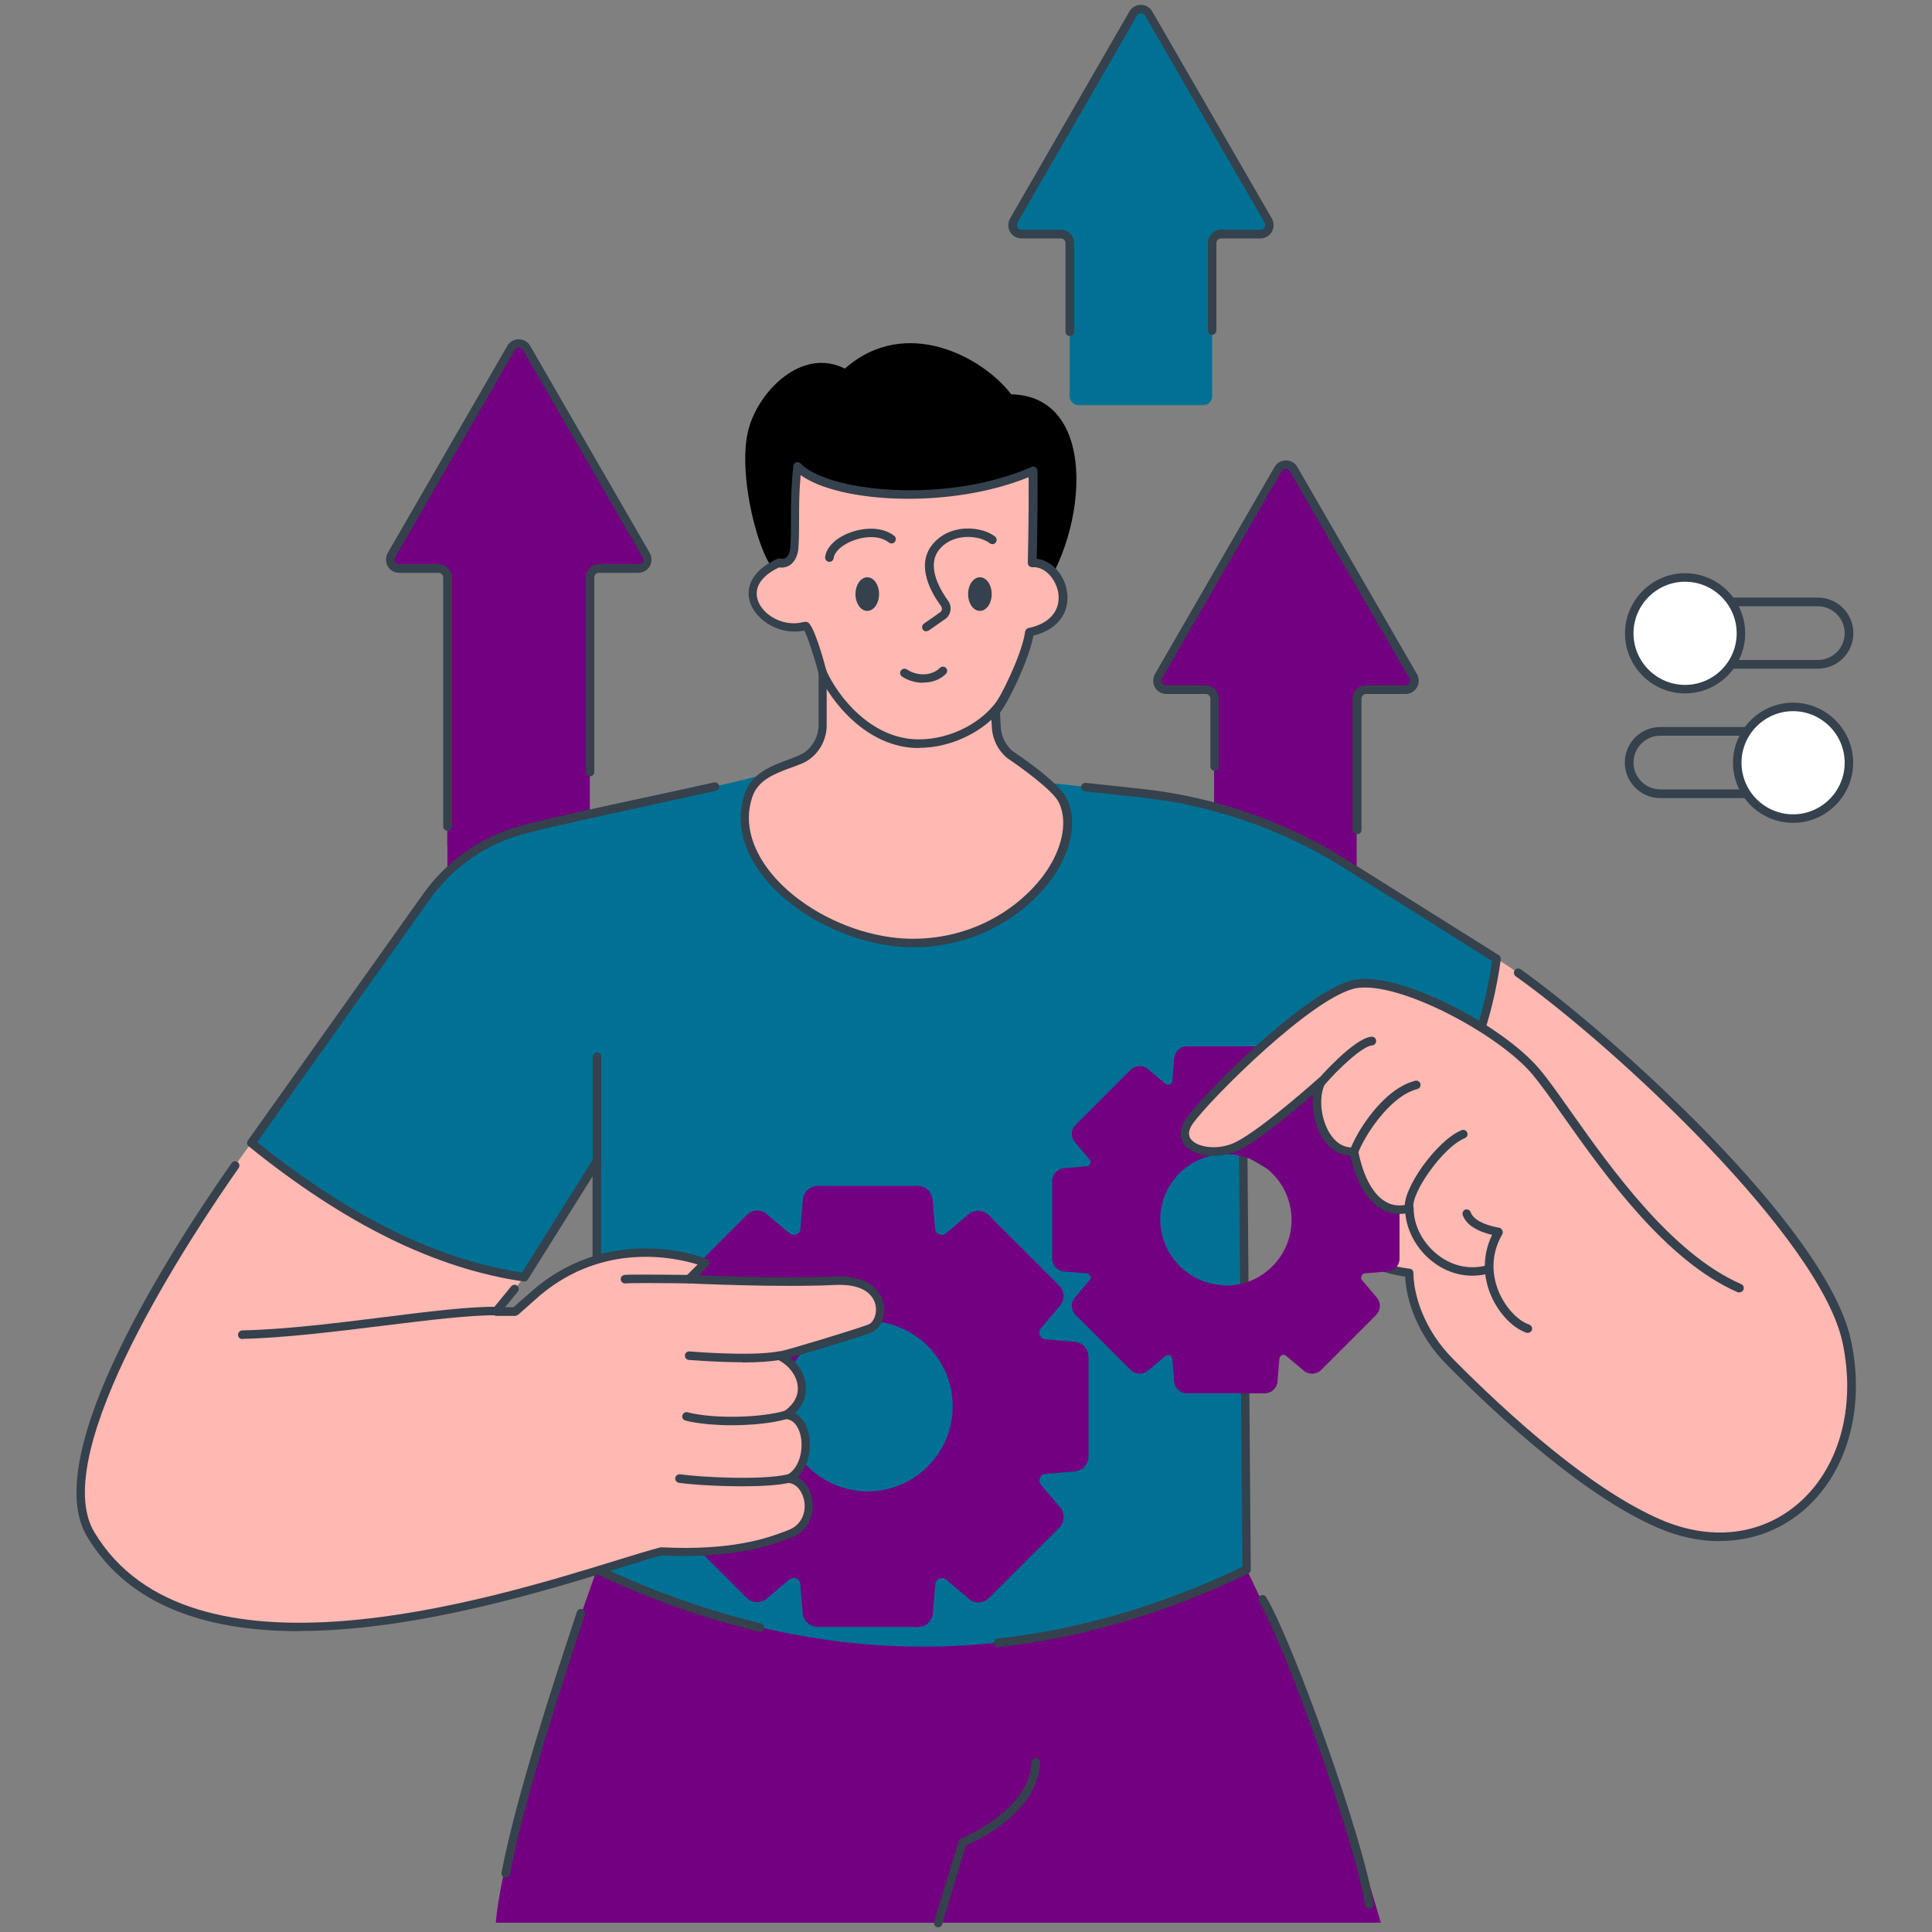 <?xml version="1.0" encoding="UTF-8"?>
<svg xmlns="http://www.w3.org/2000/svg" id="Layer_1" data-name="Layer 1" viewBox="0 0 100 100">
  <rect x="0" y="0" width="100" height="100" fill="#808080" stroke="none"/>
  <defs>
    <style>
      .cls-1, .cls-2 {
        fill: #007194;
      }

      .cls-3 {
        fill: #fff;
      }

      .cls-4, .cls-5 {
        fill: #730080;
      }

      .cls-4, .cls-2 {
        fill-rule: evenodd;
      }

      .cls-6 {
        fill: #ffb8b2;
      }

      .cls-7 {
        fill: #35414c;
      }
    </style>
  </defs>
  <path class="cls-4" d="M23.16,43.81v2.31c0,.26,.21,.46,.46,.46h6.45c.26,0,.46-.21,.46-.46V29.89c0-.26,.21-.46,.46-.46h2.04c.36,0,.58-.39,.4-.7l-6.19-10.72c-.18-.31-.62-.31-.8,0l-6.19,10.72c-.18,.31,.04,.7,.4,.7h2.04c.26,0,.46,.21,.46,.46v13.92h0Z"></path>
  <path class="cls-7" d="M23.16,43c-.12,0-.22-.1-.22-.22v-12.89c0-.13-.11-.24-.24-.24h-2.04c-.25,0-.47-.13-.59-.34-.12-.21-.12-.47,0-.69l6.19-10.72c.12-.21,.35-.34,.59-.34h0c.25,0,.47,.13,.59,.34l6.19,10.72c.12,.21,.12,.47,0,.69-.12,.21-.35,.34-.59,.34h-2.04c-.13,0-.24,.11-.24,.24v10.07c0,.12-.1,.22-.22,.22s-.22-.1-.22-.22v-10.07c0-.38,.31-.69,.69-.69h2.04c.13,0,.19-.08,.21-.12,.02-.04,.06-.13,0-.24l-6.19-10.72c-.06-.11-.17-.12-.21-.12s-.15,.01-.21,.12l-6.19,10.72c-.06,.11-.02,.21,0,.24,.02,.04,.08,.12,.21,.12h2.04c.38,0,.69,.31,.69,.69v12.89c0,.12-.1,.22-.22,.22Z"></path>
  <g>
    <path class="cls-1" d="M55.37,18.2v2.31c0,.26,.21,.46,.46,.46h6.45c.26,0,.46-.21,.46-.46v-7.93c0-.26,.21-.46,.46-.46h2.04c.36,0,.58-.39,.4-.7L59.46,.7c-.18-.31-.62-.31-.8,0l-6.19,10.72c-.18,.31,.04,.7,.4,.7h2.04c.26,0,.46,.21,.46,.46v5.61h0Z"></path>
    <path class="cls-7" d="M55.37,17.39c-.12,0-.22-.1-.22-.22v-4.59c0-.13-.11-.24-.24-.24h-2.04c-.25,0-.47-.13-.59-.34-.12-.21-.12-.47,0-.69L58.46,.59c.12-.21,.35-.34,.59-.34s.47,.13,.59,.34l6.19,10.72c.12,.21,.12,.47,0,.69-.12,.21-.35,.34-.59,.34h-2.04c-.13,0-.24,.11-.24,.24v4.53c0,.12-.1,.22-.22,.22s-.22-.1-.22-.22v-4.53c0-.38,.31-.69,.69-.69h2.04c.13,0,.19-.08,.21-.12,.02-.04,.06-.13,0-.24L59.27,.81c-.06-.11-.17-.12-.21-.12s-.15,.01-.21,.12l-6.19,10.72c-.06,.11-.02,.21,0,.24,.02,.04,.08,.12,.21,.12h2.04c.38,0,.69,.31,.69,.69v4.59c0,.12-.1,.22-.22,.22Z"></path>
  </g>
  <path class="cls-4" d="M62.85,50.08v2.31c0,.26,.21,.46,.46,.46h6.45c.26,0,.46-.21,.46-.46v-16.23c0-.26,.21-.46,.46-.46h2.04c.36,0,.58-.39,.4-.7l-6.19-10.72c-.18-.31-.62-.31-.8,0l-6.19,10.72c-.18,.31,.04,.7,.4,.7h2.04c.26,0,.46,.21,.46,.46v13.92h0Z"></path>
  <path class="cls-7" d="M70.23,43.18c-.12,0-.22-.1-.22-.22v-6.8c0-.38,.31-.69,.69-.69h2.04c.13,0,.19-.08,.21-.12,.02-.04,.06-.13,0-.24l-6.19-10.72c-.06-.11-.17-.12-.21-.12h0s-.15,.01-.21,.12l-6.19,10.72c-.06,.11-.02,.21,0,.24,.02,.04,.08,.12,.21,.12h2.04c.38,0,.69,.31,.69,.69v3.52c0,.12-.1,.22-.22,.22s-.22-.1-.22-.22v-3.52c0-.13-.11-.24-.24-.24h-2.04c-.25,0-.47-.13-.59-.34-.12-.21-.12-.47,0-.69l6.19-10.72c.12-.21,.35-.34,.59-.34h0c.25,0,.47,.13,.59,.34l6.19,10.72c.12,.21,.12,.47,0,.69-.12,.21-.35,.34-.59,.34h-2.04c-.13,0-.24,.11-.24,.24v6.8c0,.12-.1,.22-.22,.22Z"></path>
  <path class="cls-5" d="M30.9,81.23s-4.79,13.16-5.24,18.29c-.03,0,45.81,0,45.81,0,0,0-2.65-9.56-6.95-18.29-4.93,.55-33.62,0-33.62,0Z"></path>
  <path class="cls-6" d="M77.46,49.62c4.09,2.49,16.82,13.72,18.12,19.83,1.47,6.93-3.75,11.99-9.7,9.42-3.72-1.61-8.08-5.6-10.83-8.38-1.66-1.67-2.1-3.58-2.1-4.59-4.44-.56-4.3-3.97-4.3-3.97l8.81-12.31Z"></path>
  <path class="cls-7" d="M89.01,79.77c-1.05,0-2.14-.23-3.22-.7-3.68-1.59-7.96-5.46-10.9-8.43-1.52-1.53-2.1-3.32-2.16-4.56-4.4-.65-4.3-4.14-4.3-4.17,0-.12,.11-.22,.23-.21,.12,0,.22,.11,.21,.23,0,.13-.07,3.21,4.1,3.74,.11,.01,.19,.11,.19,.22,0,1.1,.53,2.92,2.04,4.44,2.91,2.94,7.15,6.77,10.77,8.33,2.53,1.09,5.08,.83,6.99-.74,2.21-1.81,3.13-5.04,2.41-8.43-1.14-5.36-11.62-15.19-16.92-18.96-.1-.07-.12-.21-.05-.31,.07-.1,.21-.12,.31-.05,4.51,3.2,15.84,13.29,17.1,19.22,.76,3.56-.23,6.95-2.56,8.87-1.22,1-2.67,1.5-4.22,1.5Z"></path>
  <path class="cls-2" d="M39.72,40.03c-2.24,.68-9.35,2.04-12.61,2.9-2.09,.55-3.9,1.83-5.12,3.6l-8.98,12.63c4.47,3.6,9.12,6.21,14.12,6.95l3.77-6.01v21.13c11.3,5.33,22.51,5.34,33.62,0l-.18-21.74,6.37,3.7c3.49-3.64,6.06-8.43,6.75-13.58l-7.41-4.66c-3.31-2.16-7.08-3.51-11.01-3.92l-6.83-.73-12.49-.28Z"></path>
  <path class="cls-7" d="M51.66,85.25c-.11,0-.21-.08-.22-.2-.01-.12,.07-.23,.2-.24,4.22-.46,8.48-1.71,12.67-3.71l-.18-21.6c0-.08,.04-.15,.11-.19,.07-.04,.15-.04,.22,0l6.22,3.62c3.56-3.76,5.88-8.43,6.55-13.19l-7.29-4.58c-3.27-2.13-7.04-3.48-10.91-3.89l-2.87-.31c-.12-.01-.21-.12-.2-.24,.01-.12,.12-.21,.24-.2l2.87,.31c3.94,.42,7.78,1.79,11.1,3.96l7.41,4.65c.07,.05,.11,.13,.1,.22-.67,4.96-3.08,9.82-6.81,13.71-.07,.07-.18,.09-.27,.04l-6.03-3.51,.17,21.35c0,.09-.05,.16-.13,.2-4.28,2.06-8.63,3.34-12.94,3.81,0,0-.02,0-.02,0Z"></path>
  <path class="cls-7" d="M39.35,84.46s-.03,0-.05,0c-2.81-.67-5.67-1.68-8.5-3.02-.08-.04-.13-.11-.13-.2v-21.13c0-.12,.1-.22,.22-.22s.22,.1,.22,.22v20.99c2.76,1.29,5.54,2.27,8.28,2.93,.12,.03,.19,.15,.16,.27-.02,.1-.11,.17-.22,.17Z"></path>
  <g>
    <path class="cls-4" d="M55.59,69.66l-1.53-.13c-.45-.04-.67-.57-.38-.92l.99-1.17c.19-.22,.17-.55-.03-.75l-3.64-3.64c-.2-.2-.53-.22-.75-.03l-1.17,.99c-.35,.29-.88,.07-.91-.38l-.13-1.52c-.02-.29-.27-.51-.56-.51h-5.15c-.29,0-.53,.22-.56,.51l-.13,1.52c-.04,.45-.57,.67-.91,.38l-1.17-.99c-.22-.19-.55-.17-.75,.03l-3.64,3.64c-.2,.2-.22,.53-.03,.75l.99,1.17c.29,.35,.07,.88-.38,.92l-1.53,.13c-.29,.02-.51,.27-.51,.56v5.15c0,.29,.22,.53,.51,.56l1.52,.13c.45,.04,.67,.57,.38,.92l-.99,1.17c-.19,.22-.17,.55,.03,.75l3.64,3.64c.2,.2,.53,.22,.75,.03l1.17-.99c.35-.29,.88-.07,.91,.38l.13,1.52c.02,.29,.27,.51,.56,.51h5.15c.29,0,.53-.22,.56-.51l.13-1.52c.04-.45,.57-.67,.91-.38l1.17,.99c.22,.19,.55,.17,.75-.03l3.64-3.64c.2-.2,.22-.53,.03-.75l-.99-1.17c-.29-.35-.07-.88,.38-.92l1.52-.13c.29-.02,.51-.27,.51-.56v-5.15c0-.29-.22-.53-.51-.56Zm-10.89,7.75c-2.36-.1-4.3-2.03-4.41-4.39-.13-2.66,1.99-4.86,4.62-4.86s4.63,2.07,4.63,4.63-2.18,4.74-4.83,4.62Z"></path>
    <path class="cls-5" d="M47.48,84.21h-5.15c-.41,0-.74-.31-.78-.71l-.13-1.52c-.01-.13-.09-.23-.21-.28-.12-.05-.25-.03-.35,.05l-1.17,.99c-.31,.26-.76,.24-1.05-.04l-3.64-3.64c-.28-.28-.3-.75-.04-1.05l.99-1.17c.08-.1,.1-.23,.05-.35-.05-.12-.15-.2-.28-.21l-1.52-.13c-.4-.03-.71-.37-.71-.78v-5.15c0-.41,.31-.74,.71-.78l1.53-.13c.13-.01,.23-.09,.28-.21,.05-.12,.03-.25-.05-.35l-.99-1.17c-.26-.31-.24-.76,.04-1.05l3.64-3.64c.29-.29,.74-.31,1.05-.04l1.17,.99c.1,.08,.23,.1,.35,.05,.12-.05,.2-.15,.21-.28l.13-1.52c.03-.41,.37-.71,.78-.71h5.15c.41,0,.74,.31,.78,.71l.13,1.52c.01,.13,.09,.23,.21,.28,.12,.05,.25,.03,.35-.05l1.17-.99c.31-.26,.76-.24,1.05,.05l3.64,3.64c.29,.29,.31,.74,.04,1.05l-.99,1.17c-.08,.1-.1,.23-.05,.35,.05,.12,.15,.2,.28,.21l1.53,.13c.4,.03,.71,.38,.71,.78v5.15c0,.4-.31,.74-.71,.78l-1.52,.13c-.13,.01-.23,.09-.28,.21-.05,.12-.03,.25,.05,.35l.99,1.17c.26,.31,.24,.77-.04,1.05l-3.64,3.64c-.29,.29-.74,.31-1.05,.04l-1.17-.99c-.1-.08-.23-.1-.35-.05-.12,.05-.2,.15-.21,.28l-.13,1.52c-.03,.41-.37,.71-.78,.71Zm-6.39-2.99c.1,0,.2,.02,.3,.06,.27,.11,.45,.36,.48,.65l.13,1.52c.01,.18,.16,.31,.33,.31h5.15c.18,0,.32-.13,.33-.31l.13-1.52c.02-.29,.21-.54,.48-.65,.27-.11,.58-.06,.8,.12l1.17,.99c.13,.11,.33,.11,.45-.02l3.64-3.64c.12-.12,.13-.32,.02-.45l-.99-1.17c-.19-.22-.24-.53-.12-.8,.11-.27,.36-.45,.65-.48l1.52-.13c.17-.01,.31-.16,.31-.33v-5.15c0-.17-.14-.32-.31-.33h0l-1.53-.13c-.29-.02-.54-.21-.65-.48-.11-.27-.06-.58,.12-.8l.99-1.17c.11-.13,.11-.33-.02-.45l-3.64-3.64c-.12-.12-.32-.13-.45-.02l-1.17,.99c-.22,.19-.53,.24-.8,.12-.27-.11-.45-.36-.48-.65l-.13-1.52c-.01-.18-.16-.31-.33-.31h-5.15c-.18,0-.32,.13-.33,.31l-.13,1.52c-.02,.29-.21,.54-.48,.65-.27,.11-.58,.06-.8-.12l-1.17-.99c-.13-.11-.33-.1-.45,.02l-3.64,3.64c-.12,.12-.13,.32-.02,.45l.99,1.17c.19,.22,.24,.53,.12,.8-.11,.27-.36,.45-.65,.48l-1.53,.13c-.18,.02-.31,.16-.31,.33v5.15c0,.17,.14,.32,.31,.33l1.52,.13c.29,.02,.54,.21,.65,.48,.11,.27,.06,.58-.12,.8l-.99,1.17c-.11,.13-.1,.33,.02,.45l3.64,3.64c.12,.12,.32,.13,.45,.02l1.17-.99c.14-.12,.32-.18,.5-.18Zm3.82-3.58c-.07,0-.14,0-.22,0h0c-2.47-.11-4.5-2.13-4.63-4.6-.07-1.34,.41-2.62,1.33-3.59,.92-.97,2.17-1.51,3.51-1.51,2.67,0,4.85,2.17,4.85,4.85,0,1.34-.53,2.58-1.5,3.51-.91,.87-2.09,1.35-3.35,1.35Zm-.2-.45c1.21,.05,2.37-.38,3.24-1.22,.88-.84,1.36-1.97,1.36-3.19,0-2.43-1.98-4.4-4.4-4.4-1.22,0-2.35,.49-3.19,1.37-.84,.88-1.27,2.04-1.21,3.26,.11,2.25,1.96,4.08,4.2,4.18h0Z"></path>
  </g>
  <g>
    <path class="cls-4" d="M71.8,60.7l-1.19-.1c-.35-.03-.52-.45-.3-.72l.77-.91c.15-.17,.14-.43-.02-.59l-2.85-2.85c-.16-.16-.42-.17-.59-.03l-.92,.77c-.27,.23-.69,.06-.72-.3l-.1-1.19c-.02-.23-.21-.4-.43-.4h-4.02c-.23,0-.42,.17-.43,.4l-.1,1.19c-.03,.35-.44,.52-.72,.3l-.92-.77c-.17-.15-.43-.13-.59,.03l-2.85,2.85c-.16,.16-.17,.42-.02,.59l.77,.91c.23,.27,.06,.69-.3,.72l-1.19,.1c-.23,.02-.4,.21-.4,.43v4.02c0,.23,.17,.42,.4,.43l1.19,.1c.35,.03,.52,.45,.3,.72l-.77,.91c-.15,.17-.14,.43,.02,.59l2.85,2.85c.16,.16,.42,.17,.59,.03l.92-.77c.27-.23,.69-.06,.72,.3l.1,1.19c.02,.23,.21,.4,.43,.4h4.02c.23,0,.42-.17,.43-.4l.1-1.19c.03-.35,.44-.52,.72-.3l.92,.77c.17,.15,.43,.13,.59-.03l2.85-2.85c.16-.16,.17-.42,.02-.59l-.77-.91c-.23-.27-.06-.69,.3-.72l1.19-.1c.23-.02,.4-.21,.4-.43v-4.02c0-.23-.17-.42-.4-.43Zm-8.52,6.06c-1.84-.08-3.36-1.59-3.45-3.43-.1-2.08,1.55-3.8,3.61-3.8s3.62,1.62,3.62,3.62-1.71,3.71-3.78,3.62Z"></path>
    <path class="cls-5" d="M65.46,72.12h-4.02c-.34,0-.63-.26-.66-.6l-.1-1.19c0-.12-.1-.17-.13-.18-.08-.03-.16-.02-.22,.03l-.92,.77c-.26,.22-.65,.2-.89-.04l-2.85-2.85c-.24-.24-.26-.63-.04-.89l.77-.91c.05-.06,.07-.14,.03-.22-.03-.08-.1-.12-.18-.13l-1.19-.1c-.34-.03-.6-.32-.6-.66v-4.02c0-.34,.26-.63,.6-.66l1.19-.1c.12-.01,.17-.1,.18-.13,.01-.04,.04-.13-.03-.22l-.77-.91c-.22-.26-.2-.65,.04-.89l2.85-2.85c.24-.24,.63-.26,.89-.04l.92,.77c.06,.05,.14,.07,.22,.03,.04-.01,.12-.06,.13-.18l.1-1.19c.03-.34,.31-.6,.66-.6h4.02c.34,0,.63,.26,.66,.6l.1,1.19c0,.08,.06,.15,.13,.18,.04,.01,.13,.04,.22-.03l.92-.77c.26-.22,.65-.21,.89,.04l2.85,2.85c.24,.24,.26,.63,.04,.89l-.77,.91c-.08,.09-.05,.18-.03,.22,.02,.04,.06,.12,.18,.13l1.19,.1c.34,.03,.6,.31,.6,.66v4.02c0,.34-.26,.63-.6,.66l-1.19,.1c-.08,0-.15,.06-.18,.13-.02,.04-.04,.13,.03,.22l.77,.91c.22,.26,.2,.65-.04,.89l-2.85,2.85c-.24,.24-.63,.26-.89,.04l-.92-.77c-.09-.08-.18-.05-.22-.03-.08,.03-.12,.1-.13,.18l-.1,1.19c-.03,.34-.32,.6-.66,.6Zm-4.99-2.43c.09,0,.17,.02,.25,.05,.23,.09,.38,.31,.4,.55l.1,1.19c0,.11,.1,.2,.21,.2h4.02c.11,0,.2-.08,.21-.2l.1-1.19c.02-.25,.18-.46,.4-.55,.23-.09,.49-.05,.68,.1l.92,.77c.09,.07,.21,.07,.29-.01l2.85-2.85c.08-.08,.08-.2,.01-.29l-.77-.91c-.16-.19-.2-.45-.11-.68,.09-.23,.31-.38,.55-.4l1.19-.1c.11,0,.2-.1,.2-.21v-4.02c0-.11-.08-.2-.2-.21l-1.19-.1c-.25-.02-.46-.18-.55-.4-.09-.23-.05-.49,.11-.68l.77-.91c.07-.08,.07-.21-.01-.29l-2.85-2.85c-.08-.08-.2-.08-.29-.01l-.91,.77c-.19,.16-.45,.2-.68,.1-.23-.09-.38-.31-.4-.55l-.1-1.19c0-.11-.1-.2-.21-.2h-4.02c-.11,0-.2,.08-.21,.2l-.1,1.19c-.02,.25-.17,.46-.4,.55-.23,.09-.49,.05-.68-.1l-.92-.77c-.08-.07-.21-.07-.29,.01l-2.85,2.85c-.08,.08-.08,.21-.01,.29l.77,.91c.16,.19,.2,.45,.11,.68-.09,.23-.31,.38-.55,.4l-1.19,.1c-.11,0-.2,.1-.2,.21v4.02c0,.11,.09,.2,.2,.21l1.19,.1c.25,.02,.46,.18,.55,.4,.09,.23,.05,.49-.11,.68l-.77,.91c-.07,.08-.07,.21,.01,.29l2.85,2.85c.08,.08,.21,.08,.29,.01l.92-.77c.12-.1,.27-.15,.42-.15Zm2.98-2.7c-.06,0-.11,0-.17,0h0c-1.96-.08-3.57-1.69-3.66-3.64-.05-1.06,.32-2.07,1.05-2.84,.73-.77,1.72-1.19,2.78-1.19,2.12,0,3.84,1.72,3.84,3.84,0,1.06-.42,2.04-1.19,2.78-.72,.69-1.66,1.07-2.65,1.07Zm-.15-.45c.94,.04,1.82-.29,2.5-.94,.68-.65,1.05-1.52,1.05-2.46,0-1.87-1.52-3.4-3.4-3.4-.94,0-1.81,.37-2.46,1.05-.65,.68-.98,1.57-.93,2.51,.09,1.73,1.51,3.15,3.24,3.22h0Z"></path>
  </g>
  <g>
    <path class="cls-6" d="M90.01,66.68c-4.79-2.1-8.71-9.06-10.55-11.22-1.84-2.16-6.95-4.88-9.26-4.53-2.31,.35-7.72,5.77-8.66,7.11-.94,1.35,1.11,2.01,2.55,1.26,1.44-.75,4.28-3.32,4.28-3.32-.64,1.21,.08,3.74,1.69,3.63,.18,1.04,.94,3.46,2.87,2.93,0,1.86,1.94,3.78,4.11,3.15l12.96,.98Z"></path>
    <path class="cls-7" d="M90.02,66.9s-.06,0-.09-.02c-3.73-1.63-6.91-6.13-9.02-9.11-.63-.9-1.18-1.67-1.6-2.17-1.77-2.09-6.85-4.79-9.06-4.46-2.21,.34-7.63,5.77-8.51,7.02-.24,.34-.26,.63-.07,.84,.37,.42,1.47,.55,2.34,.09,1.4-.73,4.21-3.26,4.24-3.28,.08-.07,.2-.08,.28-.01,.08,.07,.11,.18,.06,.28-.35,.67-.24,1.84,.25,2.6,.22,.35,.62,.75,1.23,.71,.11,0,.21,.07,.23,.18,.06,.33,.39,1.99,1.37,2.6,.36,.23,.76,.28,1.22,.16,.07-.02,.14,0,.19,.04,.06,.04,.09,.11,.09,.18,0,.91,.5,1.84,1.3,2.44,.76,.57,1.66,.74,2.53,.49,.12-.04,.24,.03,.27,.15,.03,.12-.03,.24-.15,.27-1.01,.29-2.05,.09-2.92-.56-.83-.62-1.37-1.57-1.46-2.53-.48,.07-.92-.02-1.31-.27-.99-.63-1.39-2.07-1.53-2.71-.56-.03-1.06-.35-1.43-.91-.42-.65-.6-1.53-.5-2.27-.91,.79-2.69,2.28-3.75,2.84-.99,.52-2.33,.43-2.87-.19-.33-.38-.32-.88,.04-1.39,.96-1.37,6.39-6.84,8.81-7.21,2.37-.36,7.58,2.39,9.46,4.61,.44,.51,.99,1.29,1.63,2.2,2.08,2.94,5.22,7.38,8.84,8.96,.11,.05,.16,.18,.11,.29-.04,.08-.12,.13-.2,.13Z"></path>
  </g>
  <g>
    <path d="M40.18,29.59c-.84-.53-2.08-5.07-1.42-7.43,.54-1.94,2.76-4.2,4.97-3.08,3.17-2.8,7.19-.55,8.61,1.33,4.74,.1,3.89,7.71,1.11,10.88-3.2,1.06-8.81-.76-8.81-.76l-4.46-.94Z"></path>
    <g>
      <path class="cls-6" d="M55.03,41.44c1.24,2.58-2.27,7.37-7.76,7.37-4.67,0-9.8-3.96-8.51-7.67,.48-1.39,2.34-1.52,3.02-2.03,.51-.37,.8-.96,.8-1.59v-2.7s-.59-2.21-.88-2.43c-2.05,.55-4.21-1.99-1.4-3.26,.02,0,.05,0,.07,.01,.49,.07,.73-.36,.75-.85,.08-1.32-.04-2.25,.15-4.15,1.53,1.62,7.81,2.16,12.21,.23,.02,2.08-.04,4.77-.04,4.77,1.54-.12,2.71,2.98-.14,3.58-.14,1.14-1.27,3.5-1.76,4.1,0,0,.02,.43,.05,.85,.03,.53,.28,1.02,.68,1.37,0,0,2.37,1.57,2.77,2.39Z"></path>
      <path class="cls-7" d="M47.27,49.03c-2.99,0-6.34-1.65-7.95-3.92-.96-1.34-1.22-2.74-.77-4.04,.36-1.06,1.41-1.44,2.25-1.75,.34-.13,.67-.25,.86-.39,.45-.33,.71-.86,.71-1.41v-2.67c-.24-.89-.57-1.91-.74-2.21-1.26,.26-2.46-.51-2.79-1.41-.32-.9,.19-1.76,1.38-2.3,.04-.02,.08-.02,.12-.02h.07c.11,.03,.2,0,.28-.05,.13-.1,.21-.32,.22-.58,.03-.51,.03-.96,.03-1.44,0-.76,0-1.55,.12-2.72,0-.09,.07-.16,.15-.19,.08-.03,.17,0,.23,.06,1.37,1.45,7.52,2.13,11.95,.18,.07-.03,.15-.02,.21,.02,.06,.04,.1,.11,.1,.18,.02,1.72-.02,3.87-.04,4.55,.76,.08,1.44,.8,1.57,1.72,.13,.86-.27,1.89-1.74,2.26-.21,1.16-1.21,3.3-1.73,3.99,0,.11,.02,.34,.04,.76,.03,.47,.25,.91,.6,1.22,.23,.15,2.41,1.61,2.82,2.47h0c.51,1.06,.3,2.45-.56,3.82-1.12,1.78-3.73,3.87-7.39,3.87Zm-5.57-16.85s.09,.02,.13,.04c.32,.24,.78,1.86,.96,2.55,0,.02,0,.04,0,.06v2.7c0,.7-.33,1.36-.89,1.77-.24,.18-.58,.3-.97,.44-.79,.29-1.68,.62-1.98,1.48-.51,1.47,.11,2.79,.71,3.64,1.54,2.16,4.73,3.73,7.59,3.73,3.48,0,5.95-1.97,7.02-3.66,.77-1.22,.97-2.49,.54-3.39-.3-.63-2.04-1.88-2.69-2.31-.47-.4-.74-.96-.78-1.54q-.06-.91-.01-.98c.46-.57,1.58-2.89,1.73-4.01,.01-.09,.08-.17,.17-.19,1.1-.23,1.67-.91,1.55-1.8-.1-.69-.67-1.4-1.34-1.35-.06,0-.12-.02-.17-.06-.05-.04-.07-.1-.07-.17,0-.03,.06-2.43,.04-4.43-4.08,1.66-9.79,1.34-11.8-.11-.08,.92-.08,1.6-.08,2.25,0,.49,0,.94-.03,1.47-.02,.4-.16,.71-.39,.9-.17,.14-.39,.19-.62,.16h0c-.93,.44-1.32,1.06-1.09,1.72,.27,.75,1.32,1.39,2.39,1.1,.02,0,.04,0,.06,0Z"></path>
    </g>
    <path class="cls-7" d="M47.57,38.72h0c-2.75,0-4.6-2.49-5.19-3.81-.05-.11,0-.24,.11-.29,.11-.05,.24,0,.29,.11,.55,1.23,2.26,3.54,4.78,3.54h0c1.69,0,3.42-.92,4.2-2.23,.06-.11,.2-.14,.3-.08,.11,.06,.14,.2,.08,.3-.86,1.44-2.74,2.45-4.58,2.45Z"></path>
    <path class="cls-7" d="M47.95,32.68c-.07,0-.14-.03-.18-.09-.07-.1-.05-.24,.05-.31l.87-.61c.07-.07,.09-.21,.01-.31-.5-.68-1.24-1.99-.54-3.04,.33-.49,.86-.82,1.5-.93,.67-.11,1.4,.04,1.84,.38,.1,.08,.11,.21,.04,.31-.08,.1-.21,.11-.31,.04-.34-.27-.95-.39-1.49-.3-.37,.06-.87,.24-1.2,.73-.57,.86,.18,2.06,.53,2.54,.21,.28,.17,.67-.09,.91l-.9,.63s-.08,.04-.13,.04Z"></path>
    <path class="cls-7" d="M42.93,29.08s-.02,0-.03,0c-.12-.02-.21-.13-.19-.25,.06-.49,.51-.95,1.2-1.23,.66-.27,1.68-.4,2.37,.13,.1,.07,.11,.21,.04,.31-.07,.1-.21,.12-.31,.04-.54-.42-1.38-.3-1.93-.07-.53,.22-.89,.56-.93,.88-.01,.11-.11,.19-.22,.19Z"></path>
    <path class="cls-7" d="M47.78,35.34c-.4,0-.79-.12-1.09-.32-.1-.07-.13-.21-.06-.31,.07-.1,.21-.13,.31-.06,.47,.32,1.24,.38,1.71-.08,.09-.09,.23-.08,.31,0,.09,.09,.08,.23,0,.31-.32,.32-.75,.45-1.17,.45Z"></path>
    <path class="cls-7" d="M45.5,30.75c0,.48-.27,.87-.61,.87s-.61-.39-.61-.87,.27-.87,.61-.87,.61,.39,.61,.87Z"></path>
    <path class="cls-7" d="M51.33,30.75c0,.48-.27,.87-.61,.87s-.61-.39-.61-.87,.27-.87,.61-.87,.61,.39,.61,.87Z"></path>
  </g>
  <path class="cls-7" d="M79.07,68.99s-.05,0-.07-.01c-.77-.27-1.53-1.12-1.9-2.11-.37-.99-.32-2.02,.13-2.95-.84-.21-1.34-.54-1.52-1.03-.04-.11,.02-.24,.13-.28,.11-.04,.24,.02,.28,.13,.14,.38,.64,.65,1.48,.81,.07,.01,.13,.06,.16,.13,.03,.07,.03,.14,0,.2-.65,1.12-.49,2.16-.24,2.84,.32,.86,.99,1.62,1.63,1.84,.12,.04,.18,.17,.14,.28-.03,.09-.12,.15-.21,.15Z"></path>
  <path class="cls-7" d="M72.94,62.77c-.11,0-.2-.08-.22-.18-.18-1.02,1.66-3.58,2.93-4.09,.11-.05,.24,0,.29,.12,.05,.11,0,.24-.12,.29-1.14,.46-2.79,2.85-2.66,3.6,.02,.12-.06,.24-.18,.26-.01,0-.03,0-.04,0Z"></path>
  <path class="cls-7" d="M70.08,59.84s-.05,0-.07-.01c-.12-.04-.18-.16-.14-.28,.3-.89,1.7-3.19,3.38-3.61,.12-.03,.24,.04,.27,.16,.03,.12-.04,.24-.16,.27-1.47,.37-2.81,2.56-3.07,3.33-.03,.09-.12,.15-.21,.15Z"></path>
  <path class="cls-7" d="M68.39,56.21c-.05,0-.1-.02-.14-.05-.09-.08-.1-.22-.02-.31,.02-.02,1.85-2.12,2.76-2.19,.12-.01,.23,.08,.24,.21,0,.12-.08,.23-.21,.24-.5,.03-1.76,1.23-2.45,2.03-.04,.05-.11,.08-.17,.08Z"></path>
  <path class="cls-7" d="M26.18,97.18s-.03,0-.04,0c-.12-.02-.2-.14-.18-.26,.75-3.93,2.77-10.07,3.64-12.7,.11-.33,.19-.59,.26-.79,.04-.12,.16-.18,.28-.14,.12,.04,.18,.16,.14,.28-.06,.2-.15,.46-.26,.79-.86,2.61-2.88,8.74-3.62,12.64-.02,.11-.11,.18-.22,.18Z"></path>
  <path class="cls-7" d="M30.9,60.75c-.12,0-.22-.1-.22-.22v-5.83c0-.12,.1-.22,.22-.22s.22,.1,.22,.22v5.83c0,.12-.1,.22-.22,.22Z"></path>
  <path class="cls-6" d="M13.01,59.16s-11.72,15.55-8.32,20.25c4.57,6.32,25.17,2.01,29.55,.89,4.99,.28,6.04-.82,6.6-.89,.55-.07,1.12-2.77,0-2.88,1.21-.64,1.13-3.17-.13-3.31,1.37-.98,.81-2.49-.37-3.06,.05,.05,3.85-1.1,4.68-1.41,.83-.31,1.04-2.62-1.83-2.48-2.87,.14-7.52-.08-7.52-.08l.85-.85s-4.6-1.93-8.7,1.52l-1.13,1.01h-.99s1.44-1.77,1.44-1.77c0,0-7.81-1.3-14.12-6.95Z"></path>
  <g>
    <path class="cls-6" d="M12.17,60.33c-2.57,3.66-9.99,14.88-7.48,19.08,5.75,9.63,25.17,2.01,29.55,.89,3.99,.2,5.84-.62,6.6-.89,1.59-.57,1.12-2.77,0-2.88,1.21-.64,1.13-3.17-.13-3.31,1.37-.98,.81-2.49-.37-3.06,.05,.05,3.85-1.1,4.68-1.41,.83-.31,1.04-2.62-1.83-2.48-2.87,.14-7.52-.08-7.52-.08l.85-.85s-4.6-1.93-8.7,1.52l-1.13,1.01h-.99s.95-1.17,.95-1.17l-14.47-6.39Z"></path>
    <path class="cls-7" d="M15.49,84.43c-4.59,0-8.78-1.2-10.99-4.91-2.52-4.22,4.4-14.92,7.49-19.32,.07-.1,.21-.12,.31-.05,.1,.07,.12,.21,.05,.31-2.37,3.38-9.93,14.73-7.47,18.84,4.95,8.27,20.4,3.51,27.01,1.47,.98-.3,1.75-.54,2.3-.68,.02,0,.04,0,.07,0,3.66,.18,5.47-.49,6.33-.81l.18-.07c.74-.27,.93-.92,.87-1.44-.06-.47-.36-.97-.81-1.01-.1,0-.18-.08-.2-.18-.02-.1,.03-.19,.11-.24,.62-.33,.85-1.26,.71-1.98-.05-.25-.22-.85-.76-.91-.09,0-.17-.07-.19-.16-.02-.09,.01-.18,.09-.24,.5-.36,.75-.81,.7-1.3-.05-.54-.44-1.07-1.01-1.36-.04,0-.06-.03-.09-.06-.08-.08-.09-.2-.03-.29,.05-.06,.12-.1,.19-.09,.37-.06,3.77-1.09,4.59-1.39,.26-.09,.47-.53,.38-1-.07-.34-.41-1.14-2.12-1.05-2.85,.14-7.49-.08-7.54-.08-.09,0-.16-.06-.2-.14-.03-.08-.01-.17,.05-.24l.6-.6c-1.1-.34-4.82-1.21-8.16,1.6l-1.13,1s-.1,.06-.15,.06h-.99c-.08-.01-.16-.06-.2-.14-.04-.08-.02-.17,.03-.23l.95-1.16c.08-.09,.22-.11,.31-.03,.09,.08,.11,.22,.03,.31l-.66,.8h.44s1.07-.94,1.07-.94c4.16-3.5,8.89-1.58,8.94-1.56,.07,.03,.12,.09,.13,.16,.01,.07,0,.15-.06,.2l-.49,.49c1.28,.05,4.72,.17,6.99,.06,2.1-.1,2.5,1.05,2.58,1.41,.13,.64-.16,1.32-.66,1.5-.45,.17-1.69,.55-2.64,.84-.74,.22-1.22,.37-1.54,.45,.47,.37,.77,.9,.82,1.44,.04,.53-.15,1.03-.57,1.43,.36,.2,.62,.6,.72,1.13,.14,.72-.03,1.64-.57,2.18,.4,.23,.69,.69,.76,1.25,.08,.66-.17,1.56-1.16,1.91l-.18,.06c-.89,.33-2.74,1.02-6.47,.84-.54,.14-1.3,.37-2.25,.67-3.8,1.17-10.5,3.24-16.52,3.24Z"></path>
  </g>
  <path class="cls-7" d="M12.54,69.31c-.12,0-.22-.1-.22-.22,0-.12,.09-.22,.22-.23,2.16-.04,4.89-.38,7.3-.68,2.3-.29,4.48-.56,5.85-.54,.12,0,.22,.1,.22,.22,0,.12-.1,.22-.22,.22,0,0,0,0,0,0-1.34-.02-3.5,.25-5.79,.53-2.42,.3-5.17,.64-7.35,.69,0,0,0,0,0,0Z"></path>
  <path class="cls-7" d="M38.44,70.51c-1.35,0-2.7-.12-2.79-.12-.12-.01-.21-.12-.2-.24,.01-.12,.12-.21,.24-.2,.03,0,3.13,.27,4.6,0,.12-.02,.24,.06,.26,.18,.02,.12-.06,.24-.18,.26-.52,.09-1.23,.13-1.93,.13Z"></path>
  <path class="cls-7" d="M37.89,73.77c-.89,0-1.77-.08-2.41-.24-.12-.03-.19-.15-.16-.27,.03-.12,.15-.19,.27-.16,1.3,.34,3.75,.3,5.04-.08,.12-.03,.24,.03,.27,.15,.03,.12-.03,.24-.15,.27-.74,.22-1.82,.33-2.87,.33Z"></path>
  <path class="cls-7" d="M32.35,66.43c-.11,0-.2-.08-.22-.19-.02-.12,.07-.23,.19-.25,.32-.04,3.04,0,3.35,0,.12,0,.22,.1,.22,.22,0,.12-.1,.22-.22,.22,0,0,0,0,0,0-1.2-.02-3.06-.03-3.28,0-.01,0-.02,0-.03,0Z"></path>
  <path class="cls-7" d="M38.42,76.93c-1.3,0-2.66-.09-3.28-.18-.12-.02-.2-.13-.19-.25,.02-.12,.13-.2,.25-.19,1.06,.15,4.26,.32,5.58,0,.12-.03,.24,.05,.27,.16,.03,.12-.05,.24-.16,.27-.58,.14-1.51,.19-2.46,.19Z"></path>
  <path class="cls-7" d="M70.87,98.79c-.11,0-.2-.08-.22-.19-.5-3.31-4.12-13.41-5.49-15.71-.06-.11-.03-.24,.08-.3,.11-.06,.24-.03,.3,.08,1.39,2.33,5.05,12.52,5.55,15.87,.02,.12-.07,.23-.19,.25-.01,0-.02,0-.03,0Z"></path>
  <path class="cls-7" d="M27.13,66.33s-.02,0-.03,0c-4.57-.67-9.23-2.96-14.23-7-.09-.07-.11-.21-.04-.3l8.98-12.63c1.25-1.82,3.11-3.13,5.25-3.69,1.53-.4,3.91-.91,6.22-1.41,1.29-.28,2.57-.55,3.67-.8,.12-.03,.24,.05,.27,.17,.03,.12-.05,.24-.17,.26-1.11,.25-2.39,.53-3.68,.81-2.3,.5-4.68,1.01-6.2,1.41-2.03,.53-3.81,1.78-5,3.51l-8.86,12.46c4.82,3.86,9.31,6.07,13.71,6.75l3.69-5.89c.06-.1,.2-.14,.31-.07,.1,.06,.14,.2,.07,.31l-3.77,6.01c-.04,.07-.11,.1-.19,.1Z"></path>
  <path class="cls-7" d="M48.56,99.75s-.04,0-.06,0c-.12-.04-.18-.16-.15-.28l1.26-4.17c.02-.06,.07-.12,.13-.14,.04-.01,3.55-1.45,3.66-3.96,0-.12,.11-.22,.23-.21,.12,0,.22,.11,.21,.23-.11,2.58-3.22,4.04-3.84,4.31l-1.23,4.07c-.03,.1-.12,.16-.21,.16Z"></path>
  <g>
    <path class="cls-7" d="M94.09,34.61h-5.54c-1.01,0-1.84-.82-1.84-1.84s.82-1.84,1.84-1.84h5.54c1.01,0,1.84,.82,1.84,1.84s-.82,1.84-1.84,1.84Zm-5.54-3.23c-.77,0-1.39,.62-1.39,1.39s.63,1.39,1.39,1.39h5.54c.77,0,1.39-.62,1.39-1.39s-.63-1.39-1.39-1.39h-5.54Z"></path>
    <g>
      <circle class="cls-3" cx="87.22" cy="32.77" r="2.89" transform="translate(32.42 108.13) rotate(-74.57)"></circle>
      <path class="cls-7" d="M87.22,35.89c-1.72,0-3.11-1.4-3.11-3.11s1.4-3.11,3.11-3.11,3.11,1.4,3.11,3.11-1.4,3.11-3.11,3.11Zm0-5.78c-1.47,0-2.67,1.2-2.67,2.67s1.2,2.67,2.67,2.67,2.67-1.2,2.67-2.67-1.2-2.67-2.67-2.67Z"></path>
    </g>
    <path class="cls-7" d="M91.48,41.31h-5.54c-1.01,0-1.84-.82-1.84-1.84s.82-1.84,1.84-1.84h5.54c1.01,0,1.84,.82,1.84,1.84s-.82,1.84-1.84,1.84Zm-5.54-3.23c-.77,0-1.39,.62-1.39,1.39s.63,1.39,1.39,1.39h5.54c.77,0,1.39-.62,1.39-1.39s-.63-1.39-1.39-1.39h-5.54Z"></path>
    <g>
      <circle class="cls-3" cx="92.81" cy="39.48" r="2.89"></circle>
      <path class="cls-7" d="M92.81,42.59c-1.72,0-3.11-1.4-3.11-3.11s1.4-3.11,3.11-3.11,3.11,1.4,3.11,3.11-1.4,3.11-3.11,3.11Zm0-5.78c-1.47,0-2.67,1.2-2.67,2.67s1.2,2.67,2.67,2.67,2.67-1.2,2.67-2.67-1.2-2.67-2.67-2.67Z"></path>
    </g>
  </g>
</svg>
